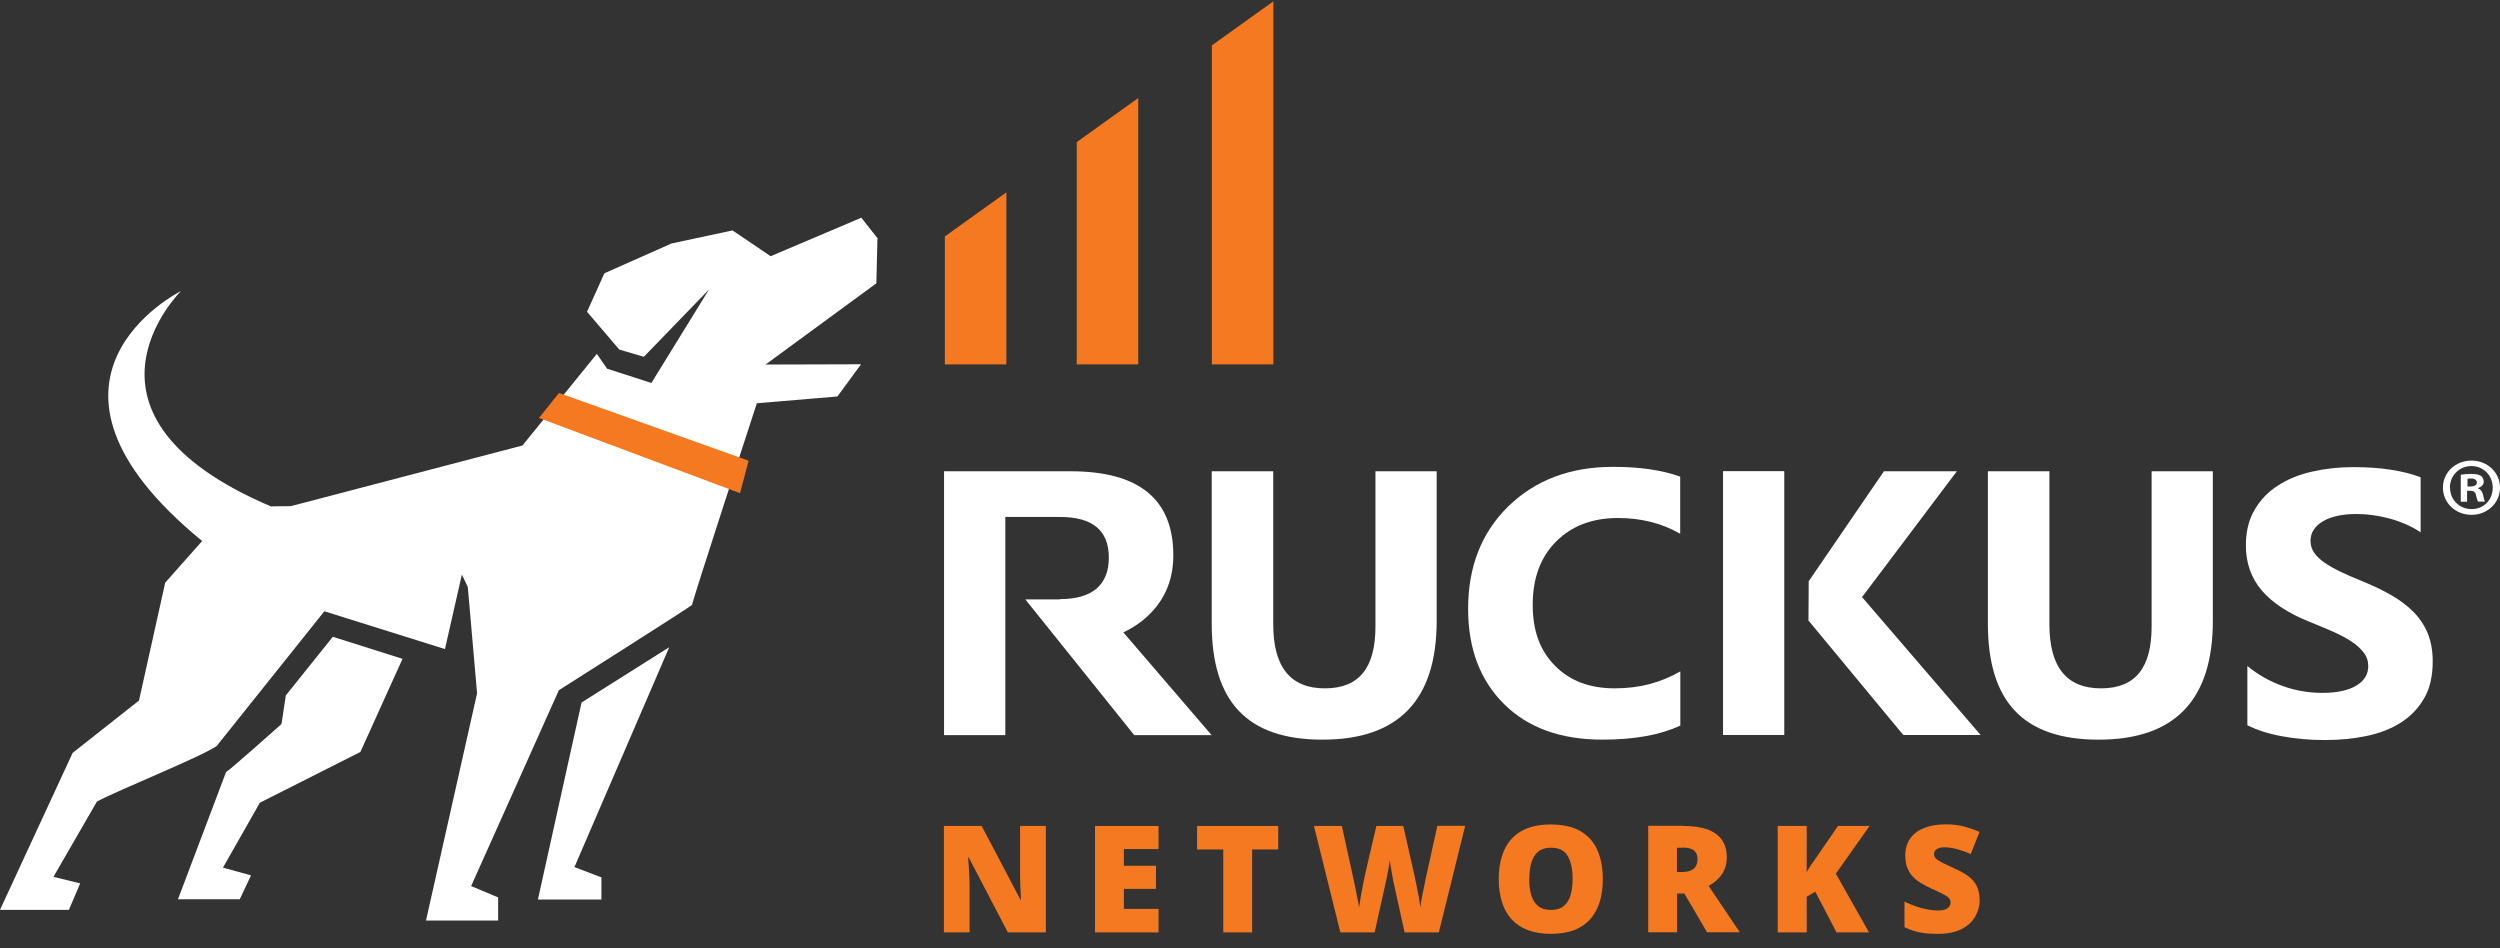 <svg width="116" height="44" viewBox="0 0 116 44" fill="none" xmlns="http://www.w3.org/2000/svg">
<rect x="0" y="0" width="116" height="44" fill="#333333" stroke="none"/>
<path d="M40.738 11.082L39.965 10.102L35.758 11.888L33.989 10.691L31.153 11.299L28.043 12.681L27.239 14.466L28.735 16.22L29.876 16.555L32.898 13.431L30.225 17.77L28.168 17.107L27.694 16.419L24.242 20.671L13.498 23.485C13.124 23.485 12.57 23.497 12.57 23.497C2.617 19.258 8.338 13.574 8.394 13.505C8.326 13.543 0.231 17.609 9.379 25.103L7.665 27.037L6.45 32.504L3.371 34.933L0 42.217H3.197L3.72 40.989L2.48 40.685L4.499 37.19C5.553 36.632 9.31 35.126 10.052 34.617L15.05 28.363L20.646 30.117L21.431 26.659L21.706 27.235L22.136 32.169L19.767 42.712H23.114V41.64L21.861 41.113L25.931 32.026C25.931 32.026 32.119 28.103 32.113 28.066C32.094 27.966 35.117 18.712 35.117 18.712L38.856 18.396L39.953 16.902L35.522 16.915L40.663 13.146L40.713 11.088L40.738 11.082Z" fill="white"/>
<path d="M26.984 32.596L31.053 30.03L26.654 40.233L27.906 40.71V41.739H24.959L26.984 32.596Z" fill="white"/>
<path d="M16.714 34.896L12.059 37.245L10.345 40.258L11.647 40.617L11.124 41.727H8.257L10.488 35.826C10.706 35.696 13.062 33.594 13.062 33.594L13.261 32.268L15.443 29.547L18.677 30.57L16.72 34.896H16.714Z" fill="white"/>
<path d="M34.337 22.883L25.008 19.393L25.937 18.234L34.736 21.377L34.337 22.883Z" fill="#F47920"/>
<path d="M43.841 10.97V16.908H46.695V8.925L43.841 10.97Z" fill="#F47920"/>
<path d="M49.961 6.593V16.907H52.815V4.548L49.961 6.593Z" fill="#F47920"/>
<path d="M56.23 2.106V16.908H59.084V0.061L56.23 2.106Z" fill="#F47920"/>
<path d="M48.521 43.264H46.764L44.95 39.787H44.919C44.932 39.892 44.938 40.023 44.95 40.171C44.957 40.32 44.969 40.469 44.975 40.624C44.981 40.779 44.988 40.915 44.988 41.039V43.264H43.797V38.324H45.549L47.356 41.758H47.375C47.368 41.653 47.362 41.523 47.356 41.38C47.35 41.237 47.343 41.095 47.337 40.946C47.337 40.797 47.331 40.667 47.331 40.556V38.324H48.528V43.264H48.521Z" fill="#F47920"/>
<path d="M53.756 43.264H50.808V38.324H53.756V39.397H52.148V40.171H53.638V41.244H52.148V42.173H53.756V43.264Z" fill="#F47920"/>
<path d="M58.1 43.264H56.76V39.415H55.545V38.324H59.309V39.415H58.1V43.264Z" fill="#F47920"/>
<path d="M67.983 38.324L66.762 43.264H65.173L64.699 41.113C64.693 41.069 64.674 41.001 64.656 40.908C64.637 40.815 64.612 40.704 64.593 40.58C64.575 40.456 64.55 40.332 64.531 40.214C64.512 40.096 64.5 39.991 64.487 39.91C64.481 39.991 64.462 40.096 64.444 40.214C64.425 40.332 64.4 40.456 64.375 40.58C64.35 40.704 64.332 40.815 64.307 40.908C64.288 41.008 64.269 41.076 64.263 41.113L63.783 43.264H62.194L60.966 38.324H62.263L62.805 40.803C62.817 40.865 62.836 40.952 62.861 41.063C62.886 41.175 62.911 41.299 62.936 41.429C62.961 41.559 62.985 41.689 63.01 41.807C63.035 41.931 63.048 42.03 63.06 42.111C63.079 41.968 63.104 41.813 63.135 41.633C63.166 41.454 63.197 41.274 63.235 41.088C63.272 40.902 63.309 40.735 63.341 40.574C63.372 40.419 63.403 40.288 63.428 40.189L63.864 38.324H65.111L65.534 40.189C65.559 40.288 65.584 40.412 65.621 40.574C65.659 40.735 65.69 40.902 65.728 41.088C65.765 41.274 65.802 41.454 65.833 41.633C65.865 41.813 65.889 41.968 65.902 42.105C65.914 41.993 65.939 41.85 65.971 41.677C66.002 41.503 66.033 41.336 66.07 41.175C66.101 41.014 66.126 40.89 66.145 40.803L66.693 38.317H67.99L67.983 38.324Z" fill="#F47920"/>
<path d="M74.371 40.784C74.371 41.162 74.327 41.509 74.234 41.825C74.14 42.135 73.997 42.408 73.804 42.631C73.611 42.854 73.362 43.028 73.056 43.152C72.751 43.269 72.383 43.331 71.959 43.331C71.535 43.331 71.18 43.269 70.875 43.152C70.57 43.034 70.32 42.86 70.121 42.637C69.921 42.414 69.778 42.148 69.685 41.831C69.591 41.521 69.541 41.168 69.541 40.784C69.541 40.269 69.629 39.823 69.797 39.445C69.965 39.067 70.233 38.769 70.588 38.565C70.944 38.36 71.405 38.255 71.959 38.255C72.514 38.255 72.987 38.36 73.343 38.571C73.698 38.782 73.96 39.073 74.122 39.457C74.29 39.836 74.371 40.288 74.371 40.796V40.784ZM70.956 40.784C70.956 41.081 70.987 41.336 71.056 41.552C71.124 41.769 71.23 41.931 71.38 42.048C71.529 42.166 71.722 42.222 71.959 42.222C72.196 42.222 72.402 42.166 72.551 42.048C72.695 41.931 72.801 41.769 72.869 41.552C72.931 41.342 72.969 41.081 72.969 40.784C72.969 40.337 72.894 39.984 72.745 39.724C72.595 39.464 72.339 39.333 71.972 39.333C71.729 39.333 71.535 39.389 71.386 39.507C71.236 39.625 71.13 39.792 71.062 40.009C70.993 40.226 70.962 40.48 70.962 40.778L70.956 40.784Z" fill="#F47920"/>
<path d="M78.104 38.324C78.553 38.324 78.927 38.379 79.226 38.485C79.525 38.596 79.749 38.758 79.899 38.974C80.048 39.191 80.123 39.458 80.123 39.78C80.123 39.979 80.092 40.164 80.023 40.326C79.955 40.493 79.861 40.636 79.731 40.766C79.606 40.896 79.456 41.008 79.282 41.107L80.728 43.258H79.207L78.154 41.46H77.817V43.258H76.477V38.317H78.104V38.324ZM78.079 39.334H77.811V40.462H78.06C78.266 40.462 78.434 40.419 78.565 40.326C78.696 40.233 78.764 40.078 78.764 39.842C78.764 39.681 78.708 39.557 78.603 39.464C78.496 39.371 78.316 39.328 78.079 39.328V39.334Z" fill="#F47920"/>
<path d="M86.729 43.264H85.215L84.23 41.374L83.831 41.609V43.264H82.485V38.324H83.831V40.469C83.887 40.364 83.956 40.252 84.024 40.147C84.093 40.041 84.168 39.936 84.242 39.837L85.283 38.324H86.748L85.183 40.537L86.723 43.264H86.729Z" fill="#F47920"/>
<path d="M91.858 41.764C91.858 42.03 91.789 42.284 91.652 42.526C91.515 42.768 91.303 42.96 91.016 43.109C90.73 43.257 90.362 43.332 89.907 43.332C89.683 43.332 89.483 43.319 89.309 43.301C89.141 43.282 88.978 43.245 88.829 43.202C88.679 43.158 88.53 43.096 88.368 43.022V41.832C88.636 41.968 88.91 42.067 89.184 42.142C89.458 42.21 89.708 42.247 89.926 42.247C90.057 42.247 90.169 42.228 90.256 42.197C90.343 42.166 90.406 42.123 90.443 42.067C90.487 42.011 90.505 41.95 90.505 41.875C90.505 41.788 90.474 41.714 90.418 41.658C90.362 41.602 90.262 41.534 90.131 41.472C90.001 41.404 89.826 41.323 89.614 41.23C89.433 41.144 89.265 41.057 89.116 40.964C88.966 40.871 88.841 40.772 88.736 40.654C88.629 40.536 88.549 40.4 88.492 40.245C88.436 40.09 88.405 39.904 88.405 39.693C88.405 39.377 88.486 39.111 88.642 38.894C88.798 38.677 89.022 38.516 89.303 38.41C89.583 38.305 89.907 38.249 90.281 38.249C90.605 38.249 90.898 38.286 91.153 38.354C91.415 38.429 91.646 38.509 91.851 38.602L91.44 39.631C91.228 39.532 91.016 39.458 90.811 39.402C90.605 39.346 90.412 39.315 90.237 39.315C90.119 39.315 90.025 39.328 89.951 39.358C89.876 39.389 89.82 39.427 89.789 39.47C89.751 39.52 89.739 39.569 89.739 39.631C89.739 39.706 89.77 39.774 89.826 39.836C89.888 39.898 89.988 39.96 90.131 40.034C90.275 40.102 90.468 40.195 90.711 40.307C90.954 40.412 91.16 40.53 91.328 40.654C91.496 40.778 91.627 40.927 91.714 41.1C91.802 41.274 91.851 41.491 91.851 41.745L91.858 41.764Z" fill="#F47920"/>
<path d="M66.662 28.803C66.662 32.479 64.899 34.32 61.365 34.32C57.832 34.32 56.224 32.522 56.224 28.933V21.867H59.078V28.971C59.078 30.948 59.876 31.94 61.471 31.94C63.067 31.94 63.821 30.985 63.821 29.07V21.867H66.662V28.809V28.803Z" fill="white"/>
<path d="M77.961 33.668C77.038 34.102 75.836 34.319 74.353 34.319C72.414 34.319 70.894 33.768 69.784 32.664C68.675 31.561 68.121 30.092 68.121 28.251C68.121 26.292 68.744 24.706 69.99 23.491C71.237 22.276 72.857 21.662 74.845 21.662C76.079 21.662 77.113 21.811 77.961 22.115V24.767C77.113 24.278 76.153 24.036 75.075 24.036C73.891 24.036 72.932 24.396 72.209 25.121C71.48 25.846 71.118 26.825 71.118 28.059C71.118 29.292 71.461 30.185 72.146 30.885C72.832 31.586 73.754 31.939 74.92 31.939C76.085 31.939 77.045 31.679 77.967 31.152V33.668H77.961Z" fill="white"/>
<path d="M102.676 28.803C102.676 32.479 100.913 34.32 97.379 34.32C93.846 34.32 92.238 32.522 92.238 28.933V21.867H95.092V28.971C95.092 30.948 95.89 31.94 97.485 31.94C99.081 31.94 99.835 30.985 99.835 29.07V21.867H102.676V28.809V28.803Z" fill="white"/>
<path d="M104.278 33.638V30.904C104.789 31.32 105.344 31.63 105.942 31.84C106.54 32.051 107.145 32.15 107.755 32.15C108.111 32.15 108.428 32.119 108.69 32.057C108.958 31.995 109.182 31.908 109.357 31.797C109.538 31.685 109.669 31.555 109.756 31.406C109.843 31.258 109.887 31.09 109.887 30.917C109.887 30.675 109.818 30.464 109.675 30.278C109.531 30.092 109.344 29.919 109.095 29.758C108.852 29.596 108.565 29.448 108.229 29.299C107.892 29.15 107.531 29.001 107.145 28.846C106.16 28.45 105.425 27.96 104.939 27.39C104.452 26.813 104.209 26.119 104.209 25.307C104.209 24.669 104.34 24.123 104.608 23.665C104.87 23.206 105.231 22.828 105.686 22.536C106.141 22.239 106.665 22.022 107.269 21.886C107.868 21.749 108.503 21.675 109.17 21.675C109.837 21.675 110.41 21.712 110.915 21.793C111.42 21.867 111.893 21.985 112.317 22.146V24.7C112.105 24.557 111.875 24.433 111.625 24.322C111.376 24.216 111.121 24.123 110.853 24.055C110.591 23.987 110.323 23.931 110.067 23.9C109.806 23.863 109.556 23.85 109.326 23.85C109.002 23.85 108.709 23.881 108.447 23.937C108.185 23.999 107.961 24.08 107.78 24.191C107.6 24.297 107.456 24.427 107.356 24.582C107.257 24.731 107.207 24.904 107.207 25.09C107.207 25.295 107.263 25.481 107.375 25.642C107.487 25.803 107.643 25.958 107.849 26.101C108.054 26.243 108.304 26.386 108.597 26.528C108.89 26.665 109.22 26.813 109.594 26.962C110.099 27.167 110.553 27.384 110.952 27.613C111.351 27.842 111.7 28.103 111.987 28.394C112.273 28.685 112.492 29.014 112.647 29.386C112.797 29.758 112.878 30.191 112.878 30.687C112.878 31.369 112.747 31.946 112.479 32.404C112.211 32.869 111.85 33.241 111.395 33.532C110.94 33.818 110.404 34.028 109.799 34.152C109.195 34.276 108.553 34.338 107.874 34.338C107.194 34.338 106.521 34.282 105.898 34.165C105.275 34.053 104.733 33.88 104.272 33.65L104.278 33.638Z" fill="white"/>
<path d="M82.79 34.103H79.949V21.861H82.79V34.103Z" fill="white"/>
<path d="M83.912 28.791L88.312 34.103H91.901L86.399 27.706L90.798 21.867H87.414L83.925 26.968L83.912 28.791Z" fill="white"/>
<path d="M52.123 29.343C52.466 29.181 52.784 28.983 53.071 28.747C53.98 27.985 54.442 26.993 54.442 25.766C54.442 23.163 52.852 21.867 49.674 21.867H43.804V34.109H46.646V23.987H49.182C50.696 23.987 51.45 24.613 51.45 25.871C51.45 27.13 50.696 27.799 49.182 27.799V27.811H47.574L52.628 34.109H56.218L52.13 29.349L52.123 29.343Z" fill="white"/>
<path d="M116 22.623C116 23.33 115.427 23.888 114.679 23.888C113.931 23.888 113.351 23.33 113.351 22.623C113.351 21.917 113.937 21.371 114.679 21.371C115.42 21.371 116 21.929 116 22.623ZM113.682 22.623C113.682 23.181 114.105 23.621 114.685 23.621C115.265 23.621 115.663 23.181 115.663 22.629C115.663 22.078 115.246 21.625 114.673 21.625C114.099 21.625 113.675 22.078 113.675 22.623H113.682ZM114.479 23.28H114.18V22.028C114.299 22.003 114.461 21.991 114.673 21.991C114.916 21.991 115.028 22.028 115.121 22.084C115.19 22.14 115.246 22.239 115.246 22.357C115.246 22.493 115.134 22.598 114.978 22.648V22.66C115.103 22.704 115.171 22.797 115.215 22.964C115.252 23.156 115.277 23.231 115.308 23.274H114.984C114.947 23.231 114.922 23.113 114.884 22.97C114.86 22.834 114.785 22.772 114.617 22.772H114.473V23.274L114.479 23.28ZM114.486 22.574H114.629C114.791 22.574 114.928 22.518 114.928 22.394C114.928 22.282 114.841 22.202 114.654 22.202C114.573 22.202 114.523 22.208 114.492 22.214V22.574H114.486Z" fill="white"/>
</svg>
